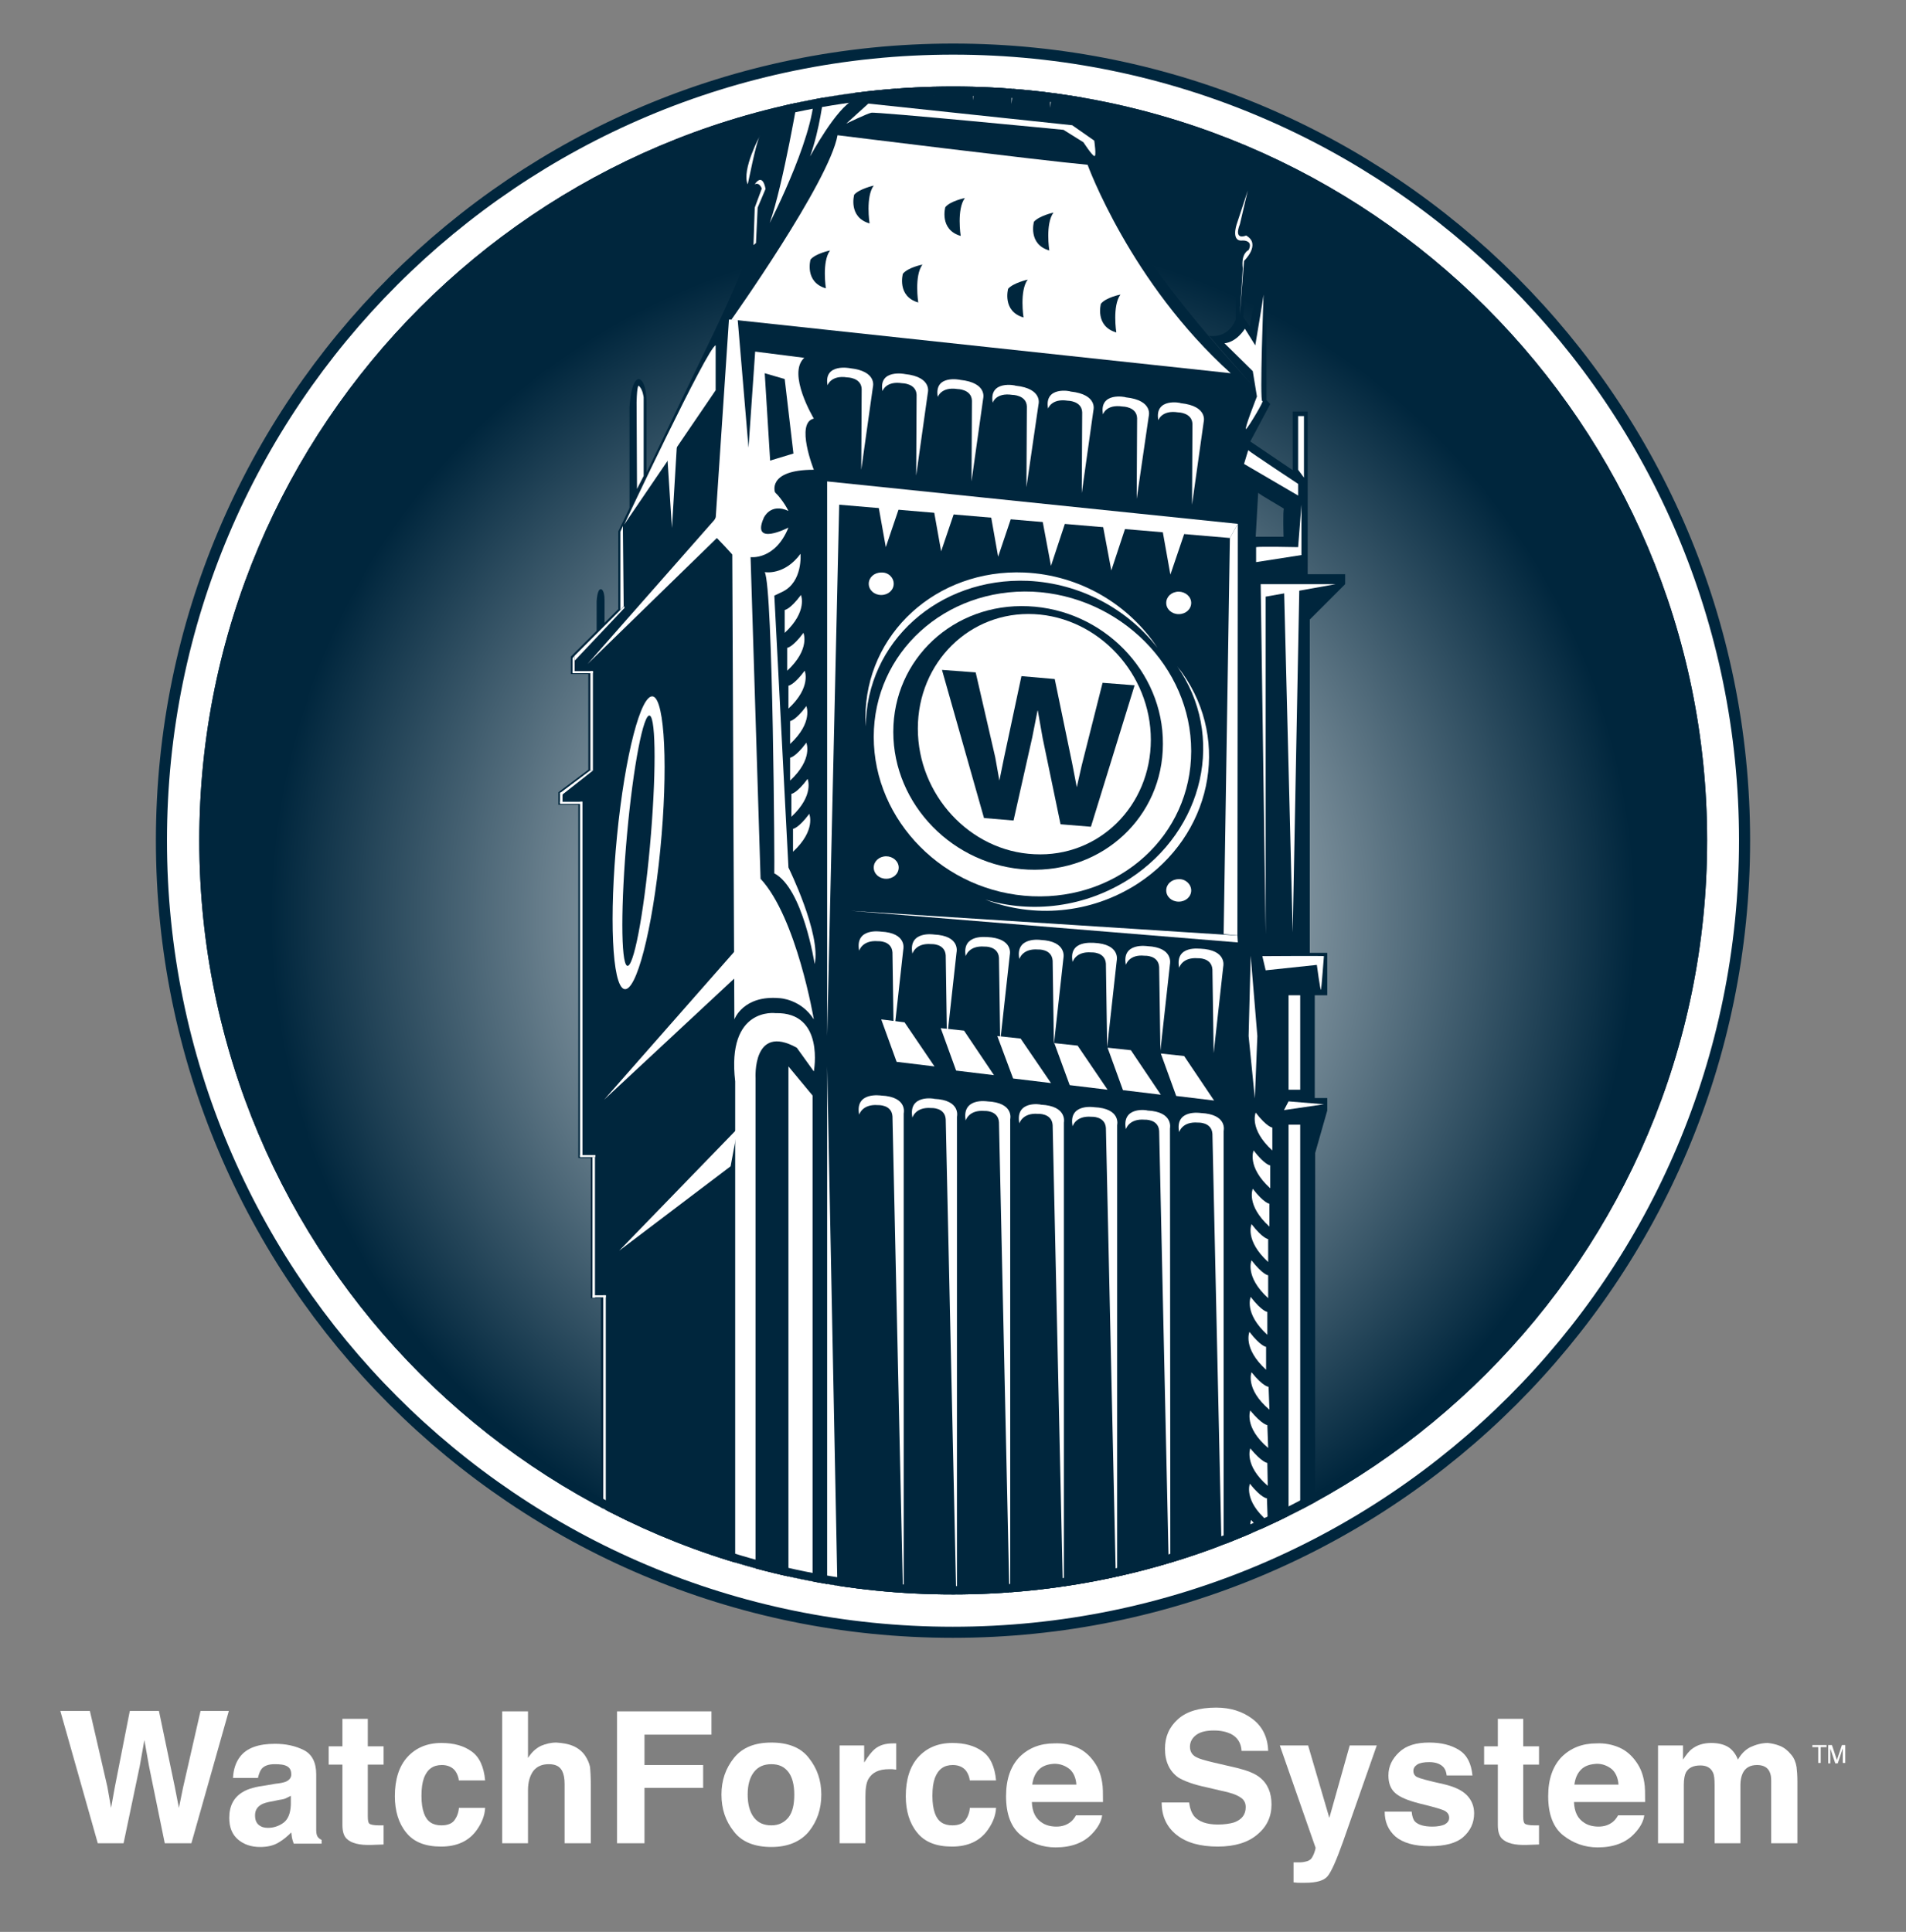 <?xml version="1.0" encoding="utf-8"?>
<!-- Generator: Adobe Illustrator 22.0.1, SVG Export Plug-In . SVG Version: 6.00 Build 0)  -->
<svg version="1.1" id="Layer_1" xmlns="http://www.w3.org/2000/svg" xmlns:xlink="http://www.w3.org/1999/xlink" x="0px" y="0px"
	 viewBox="0 0 458.1 464.3" style="enable-background:new 0 0 458.1 464.3;" xml:space="preserve">
<rect x="0" y="0" width="458.1" height="464.3" fill="#808080" stroke="none"/>
<style type="text/css">
	.st0{fill:#FFFFFF;}
	.st1{clip-path:url(#SVGID_2_);}
	.st2{fill:url(#SVGID_3_);}
	.st3{fill:#00263D;}
	.st4{fill:#231F20;}
	.st5{fill:none;}
	.st6{fill:none;stroke:#00263D;stroke-width:2.664;stroke-miterlimit:10;}
</style>
<g>
	<g>
		<path class="st0" d="M419.3,202c0,105.1-85.2,190.3-190.3,190.3S38.8,307.1,38.8,202C38.8,97,124,11.8,229.1,11.8
			S419.3,97,419.3,202z"/>
		<g>
			<defs>
				<path id="SVGID_1_" d="M410.3,202c0,100.1-81.1,181.2-181.2,181.2C129,383.3,47.9,302.1,47.9,202C47.9,102,129,20.8,229.1,20.8
					C329.1,20.8,410.3,102,410.3,202z"/>
			</defs>
			<clipPath id="SVGID_2_">
				<use xlink:href="#SVGID_1_"  style="overflow:visible;"/>
			</clipPath>
			<g class="st1">
				<radialGradient id="SVGID_3_" cx="229.037" cy="220.258" r="297.171" gradientUnits="userSpaceOnUse">
					<stop  offset="0" style="stop-color:#FFFFFF"/>
					<stop  offset="0.552" style="stop-color:#00263D"/>
				</radialGradient>
				<rect x="-68.2" y="-76.8" class="st2" width="594.5" height="594.1"/>
				<g>
					<path class="st3" d="M143.4,155.6v-11c0,0,0.1-3,1-3c0,0,0.9-0.1,0.9,2.7v11.7L143.4,155.6z"/>
					<path class="st3" d="M323.3,140.4V138h-9V98.9h-3.6V113l-10.2-6.9l4.8-9c0,0-37.3-37.9-41-58.4v-6l-4.2-4.2V-2.9l2.4-7.2
						l-0.6-5.4c0,0-29.5-19.9-39.1-94.5h-6c0,0,1.2,53-19.3,86.1L184.2,5.5v13.8l4.8,2.4c0,0,1.3,19.4-17.5,58.4l-22.9,47.6v18.7
						l-11.4,11.4v4.2h4.2V185l-7.2,5.4v3h4.8v84.9h3V312h2.4v99.4h171.7V277.1l2.9-10.2v-3h-3v-24.7h3v-10.2h-4.2v-80.1L323.3,140.4
						z M308.5,129h-6.7l0.6-10.6c0,0.3,6.3,3.8,6.2,3.9C308.3,122.5,308.5,129,308.5,129z"/>
					<path class="st3" d="M228-114c0,3.2-3.3,5.9-7.3,5.9c-4,0-7.3-2.6-7.3-5.9c0-3.2,3.3-5.9,7.3-5.9
						C224.7-119.9,228-117.3,228-114z"/>
					<path class="st3" d="M226.7-135.4c0,2.7-2.7,4.8-6,4.8c-3.3,0-6-2.2-6-4.8c0-2.7,2.7-4.8,6-4.8
						C224-140.2,226.7-138.1,226.7-135.4z"/>
					<path class="st4" d="M223.1-149.5c0,2.7-1.1,4.8-2.5,4.8c-1.4,0-2.5-2.2-2.5-4.8c0-2.7,1.1-4.8,2.5-4.8
						C222-154.4,223.1-152.2,223.1-149.5z"/>
					<path class="st3" d="M218.2-131.8c0,0,1.4,8.9-2.6,13.6l7.1,2.4l2-3.2c0,0-4.4-8.7-2.2-12.8H218.2z"/>
					<path class="st3" d="M217.4-139.4c0,0,2.5-2.4,1.8-7.5h2.2c0,0-0.1,5.7,2.3,7.5l-3.1,2.7L217.4-139.4z"/>
					<path class="st3" d="M290.6,80.7c0,0,4.5,0.9,6.4-3.9V60.2c0,0-4-0.1-1.2-8.1l2.8-7.5c0,0,1.4-4.9,1.9,1.6l-2.2,9.4
						c0,0,3.3-2.6,3.8,3.4l-2.2,4.5l-1.1,12.7l1.6,2.3l1.6-9.3c0,0,2.4-1.2,2.4,0c0,1.2,0,27.4,0,27.4L290.6,80.7z"/>
					<path class="st3" d="M151.3,122.5V97.9c0,0,0.3-6.6,2.2-6.8c0,0,1.9-0.1,1.9,6.1v26.3L151.3,122.5z"/>
					<path class="st3" d="M200.2-43.8v16.6c-0.3,0.7-0.7,1.3-1.1,1.8h4.6l-1.6-2.3l1.1-12.7l2.2-4.5c-0.5-6-3.8-3.4-3.8-3.4l2.2-9.4
						c-0.5-6.5-1.9-1.6-1.9-1.6l-2.8,7.5C196.2-43.9,200.2-43.8,200.2-43.8z"/>
					<path class="st3" d="M260.8-35.3v16.6c0.3,0.8,0.7,1.3,1.1,1.8h-4.6l1.6-2.3l-1.1-12.7l-2.2-4.5c0.5-6,3.8-3.4,3.8-3.4
						l-2.2-9.4c0.5-6.5,1.9-1.6,1.9-1.6l2.8,7.5C264.8-35.4,260.8-35.3,260.8-35.3z"/>
					<path class="st3" d="M179.9,47v16.6c-0.3,0.7-0.7,1.3-1.1,1.8h4.6l-1.6-2.3l1.1-12.7l2.2-4.5c-0.5-6-3.8-3.4-3.8-3.4l2.2-9.4
						c-0.5-6.5-1.9-1.6-1.9-1.6l-2.8,7.5C175.9,47,179.9,47,179.9,47z"/>
					<path class="st0" d="M198.9,92.6c0,0,0.8-2.5,4.7-1.9c0,0,3.4,0,3.5,2.8l-0.1,19.4l2.8-19.9c0,0,1.1-3.8-5.5-4.5
						C204.4,88.5,197.9,87.2,198.9,92.6z"/>
					<path class="st0" d="M212.1,94c0,0,0.8-2.5,4.7-1.9c0,0,3.4,0,3.5,2.8l-0.1,19.4l2.8-19.9c0,0,1.1-3.8-5.5-4.5
						C217.6,89.9,211.1,88.6,212.1,94z"/>
					<path class="st0" d="M225.4,95.4c0,0,0.8-2.5,4.7-1.9c0,0,3.4,0,3.5,2.8l-0.1,19.4l2.8-19.9c0,0,1.1-3.8-5.5-4.5
						C230.9,91.3,224.4,89.9,225.4,95.4z"/>
					<path class="st0" d="M238.6,96.8c0,0,0.7-2.5,4.7-1.9c0,0,3.4,0,3.5,2.8l-0.1,19.4l2.9-19.9c0,0,1.1-3.8-5.5-4.5
						C244.1,92.6,237.6,91.3,238.6,96.8z"/>
					<path class="st0" d="M251.9,98.2c0,0,0.8-2.5,4.7-1.9c0,0,3.4,0,3.5,2.8l-0.1,19.4l2.8-19.9c0,0,1.1-3.8-5.5-4.5
						C257.4,94,250.9,92.7,251.9,98.2z"/>
					<path class="st0" d="M265.1,99.6c0,0,0.7-2.5,4.7-1.9c0,0,3.4,0,3.5,2.8l-0.1,19.4l2.9-19.9c0,0,1.1-3.8-5.5-4.5
						C270.6,95.4,264.1,94.1,265.1,99.6z"/>
					<path class="st0" d="M278.4,101c0,0,0.8-2.5,4.7-1.9c0,0,3.4,0,3.5,2.8l-0.1,19.4l2.8-19.9c0,0,1.1-3.8-5.5-4.5
						C283.9,96.8,277.4,95.5,278.4,101z"/>
					<path class="st0" d="M209.6,5.1c0,0,0.5-2.1,3.3-1.7c0,0,2.4-0.1,2.5,2.3l0,16.5l1.9-17c0,0,0.7-3.3-3.9-3.7
						C213.4,1.5,208.8,0.5,209.6,5.1z"/>
					<path class="st0" d="M218.8,6c0,0,0.5-2.1,3.3-1.7c0,0,2.4-0.1,2.5,2.3l0,16.5l2-17c0,0,0.7-3.3-3.9-3.7
						C222.6,2.4,218.1,1.4,218.8,6z"/>
					<path class="st0" d="M228.1,7c0,0,0.5-2.1,3.3-1.7c0,0,2.4-0.1,2.5,2.3l0,16.5l1.9-17c0,0,0.7-3.3-3.9-3.7
						C231.9,3.3,227.4,2.3,228.1,7z"/>
					<path class="st0" d="M237.3,7.9c0,0,0.5-2.1,3.3-1.7c0,0,2.4-0.1,2.5,2.3l0,16.5l1.9-17c0,0,0.7-3.3-3.9-3.7
						C241.1,4.2,236.6,3.3,237.3,7.9z"/>
					<path class="st0" d="M246.6,8.8c0,0,0.5-2.1,3.3-1.7c0,0,2.4-0.1,2.5,2.3l0,16.5l2-17c0,0,0.7-3.3-3.9-3.7
						C250.4,5.1,245.9,4.2,246.6,8.8z"/>
					<path class="st0" d="M206.5,228.5c0,0,0.7-2.6,4.5-2.3c0,0,3.3-0.2,3.5,2.7l0.3,20.1l2.3-20.8c0,0,1-4-5.4-4.3
						C211.7,223.9,205.4,222.9,206.5,228.5z"/>
					<path class="st0" d="M219.3,229.2c0,0,0.7-2.6,4.5-2.3c0,0,3.3-0.2,3.5,2.7l0.3,20.1l2.3-20.8c0,0,1-4-5.4-4.3
						C224.5,224.6,218.2,223.6,219.3,229.2z"/>
					<path class="st0" d="M232.1,229.8c0,0,0.7-2.6,4.5-2.3c0,0,3.3-0.2,3.5,2.7l0.3,20.1l2.3-20.8c0,0,1-4-5.5-4.3
						C237.3,225.3,231.1,224.3,232.1,229.8z"/>
					<path class="st0" d="M245,230.5c0,0,0.7-2.6,4.5-2.3c0,0,3.3-0.2,3.5,2.7l0.3,20.1l2.3-20.8c0,0,0.9-4-5.5-4.3
						C250.2,225.9,243.9,225,245,230.5z"/>
					<path class="st0" d="M257.8,231.2c0,0,0.7-2.6,4.5-2.3c0,0,3.3-0.2,3.5,2.7l0.3,20.1l2.3-20.8c0,0,1-4-5.5-4.3
						C263,226.7,256.7,225.7,257.8,231.2z"/>
					<path class="st0" d="M270.6,231.9c0,0,0.7-2.6,4.5-2.2c0,0,3.3-0.2,3.5,2.7l0.3,20.1l2.3-20.8c0,0,0.9-4-5.4-4.3
						C275.8,227.4,269.5,226.4,270.6,231.9z"/>
					<path class="st0" d="M283.4,232.6c0,0,0.7-2.6,4.5-2.3c0,0,3.3-0.2,3.5,2.7l0.3,20.1l2.3-20.8c0,0,1-4-5.5-4.3
						C288.6,228.1,282.3,227,283.4,232.6z"/>
					<path class="st0" d="M206.5,267.9c0,0,0.7-2.6,4.5-2.3c0,0,3.3-0.2,3.5,2.7l2.7,122.5l0-123.2c0,0,1-4-5.4-4.3
						C211.7,263.3,205.4,262.3,206.5,267.9z"/>
					<path class="st0" d="M219.3,268.6c0,0,0.7-2.6,4.5-2.3c0,0,3.3-0.2,3.5,2.7l2.7,122.5L230,268.4c0,0,1-4-5.4-4.3
						C224.5,264,218.2,263,219.3,268.6z"/>
					<path class="st0" d="M232.1,269.3c0,0,0.7-2.6,4.5-2.3c0,0,3.3-0.2,3.5,2.7l2.7,122.5l0-123.2c0,0,1-4-5.5-4.3
						C237.3,264.7,231.1,263.7,232.1,269.3z"/>
					<path class="st0" d="M245,270c0,0,0.7-2.6,4.5-2.3c0,0,3.3-0.2,3.5,2.7l2.7,122.5l0-123.1c0,0,0.9-4-5.5-4.3
						C250.2,265.4,243.9,264.4,245,270z"/>
					<path class="st0" d="M257.8,270.7c0,0,0.7-2.6,4.5-2.3c0,0,3.3-0.2,3.5,2.7l2.7,122.5l0-123.2c0,0,1-4-5.5-4.3
						C263,266.1,256.7,265.1,257.8,270.7z"/>
					<path class="st0" d="M270.6,271.4c0,0,0.7-2.6,4.5-2.3c0,0,3.3-0.2,3.5,2.7l2.7,122.5l-0.1-123.1c0,0,0.9-4-5.4-4.3
						C275.8,266.8,269.5,265.8,270.6,271.4z"/>
					<path class="st0" d="M283.4,272.1c0,0,0.7-2.6,4.5-2.3c0,0,3.3-0.2,3.5,2.7l2.7,122.5l0-123.2c0,0,1-4-5.5-4.3
						C288.6,267.5,282.3,266.5,283.4,272.1z"/>
					<path class="st0" d="M286.3,180.5c0,20.2-17.1,35.8-38.2,34.9c-21.1-0.9-38.1-18.1-38.1-38.3c0-20.2,17.1-35.8,38.2-34.9
						C269.2,143.2,286.3,160.3,286.3,180.5z"/>
					<path class="st3" d="M279.5,178.8c0,17.5-14.5,31-32.4,30.2c-17.9-0.8-32.4-15.6-32.4-33.1c0-17.5,14.5-31,32.4-30.2
						C265.1,146.5,279.6,161.3,279.5,178.8z"/>
					<path class="st0" d="M276.6,177.8c0,15.9-12.5,28.3-28,27.5c-15.5-0.7-28-14.3-28-30.2c0-15.9,12.5-28.3,28-27.5
						C264,148.4,276.6,161.9,276.6,177.8z"/>
					<path class="st0" d="M158.7,204.2c-1.9,19.4-5.8,34.4-8.7,33.5c-2.9-0.9-3.6-17.4-1.7-36.8c1.9-19.4,5.8-34.4,8.7-33.5
						C159.8,168.3,160.6,184.8,158.7,204.2z"/>
					<path class="st3" d="M156.2,203.5c-1.5,16.6-4,29.4-5.5,28.6c-1.5-0.8-1.5-14.9,0-31.5c1.5-16.6,4-29.4,5.5-28.6
						C157.7,172.8,157.7,186.9,156.2,203.5z"/>
					<path class="st0" d="M246.2,137.6c-21.1-0.9-38.2,14.7-38.2,34.9c0,0.7,0.1,1.4,0.1,2.1c0.1-20.3,17.5-35.9,39-35
						c12.7,0.6,24,6.9,31.1,16.1C271.4,145.4,259.7,138.2,246.2,137.6z"/>
					<path class="st0" d="M273.4,212.4c17.7-11.5,22.5-34.1,10.8-50.6c-0.4-0.6-0.9-1.1-1.3-1.7c11.7,16.6,6.6,39.4-11.4,51.1
						c-10.7,6.9-23.5,8.4-34.7,5C248.4,220.7,262.1,219.7,273.4,212.4z"/>
					<polygon class="st0" points="189.5,256.3 195.3,263.3 195.3,380 198.8,381.2 198.8,256.3 201.7,403.3 189.5,406.1 					"/>
					<polygon class="st0" points="206.4,-26.1 251.8,-19 257.6,-13.4 201.7,-19.8 					"/>
					<path class="st0" d="M216,208.5c0,1.5-1.3,2.7-3,2.7c-1.7,0-3-1.2-3-2.7c0-1.5,1.3-2.7,3-2.7C214.6,205.8,216,207,216,208.5z"
						/>
					<path class="st0" d="M214.8,140.3c0,1.5-1.3,2.7-3,2.7c-1.7,0-3-1.2-3-2.7c0-1.5,1.3-2.7,3-2.7
						C213.5,137.5,214.8,138.8,214.8,140.3z"/>
					<path class="st0" d="M286.3,144.9c0,1.5-1.3,2.7-3,2.7c-1.7,0-3-1.2-3-2.7c0-1.5,1.3-2.7,3-2.7
						C284.9,142.2,286.3,143.4,286.3,144.9z"/>
					<path class="st0" d="M286.3,214c0,1.5-1.3,2.7-3,2.7c-1.7,0-3-1.2-3-2.7c0-1.5,1.3-2.7,3-2.7
						C284.9,211.2,286.3,212.5,286.3,214z"/>
					<path class="st0" d="M191.5,251.8l4.1,5.7c0,0,2.7-14.3-9.2-14c0,0-11.8-1.6-9.7,16.4v145l4.9,2.4V259.1
						C181.6,259.1,180.8,245.9,191.5,251.8z"/>
					<path class="st0" d="M176.5,245c0,0,2.1-5.9,10.9-5.1c0,0,5.1,0.2,8.2,5.1c0,0-4.1-24.4-12.8-33.8l-2.4-77.3
						c0,0,5.9,0.8,9.1-7.1c0,0-9.1,4.7-5.9-2.4c0,0,1.6-3.6,5.9-1.6c0,0-5.1-10.7-11.5-4.4c0,0-9.1,5.5-5.9,10.7c0,0,3.9,4,4.3,4.7
						s-0.4-0.8-0.4-0.8L176.5,245z"/>
					<polygon class="st0" points="198.8,249 198.8,115.7 297.5,125.9 295.6,129.3 201.7,121.3 					"/>
					<path class="st0" d="M175.8,76.8c0,0,23.5-33.1,25.5-44.3c0,0,49.1,6.1,60.1,7.1c0,0,10.3,28.4,34.4,50.1L175.8,76.8z"/>
					<path class="st0" d="M248.5,53.3c0,0-1.5,5.4,3.7,6.9c0,0-1-6.4,1-9.1C253.1,51.1,249.7,51.9,248.5,53.3z"/>
					<path class="st0" d="M183.8,137.5c0,0,4.7,0.9,8.6-4.4c0,0,0.6,6.7-4.3,9.1c-4.9,2.4-2,0.8-2,0.8l3.4,65.5c0,0,7.9,16,6.3,23.2
						c0,0-2.8-18.2-9.7-21.8C186.2,209.8,185.8,141.2,183.8,137.5z"/>
					<path class="st0" d="M188.6,146.6c0,0,1.3-0.1,3.9-3.6c0,0,1.7,3.9-3.9,9.1V146.6z"/>
					<path class="st0" d="M189.2,155.7c0,0,1.3-0.1,3.9-3.6c0,0,1.7,3.9-3.9,9.1V155.7z"/>
					<path class="st0" d="M189.5,164.8c0,0,1.3-0.1,3.9-3.6c0,0,1.7,3.9-3.9,9.1V164.8z"/>
					<path class="st0" d="M189.9,173.3c0,0,1.3-0.1,3.9-3.6c0,0,1.7,3.9-3.9,9.1V173.3z"/>
					<path class="st0" d="M189.9,182.1c0,0,1.3-0.1,3.9-3.6c0,0,1.7,3.9-3.9,9.1V182.1z"/>
					<path class="st0" d="M190.2,190.8c0,0,1.3-0.1,3.9-3.6c0,0,1.7,3.9-3.9,9.1V190.8z"/>
					<path class="st0" d="M190.6,199.2c0,0,1.3-0.1,3.9-3.6c0,0,1.7,3.9-3.9,9.1V199.2z"/>
					<path class="st0" d="M219.2-108.3c0,0,0,61.9-11.7,79l42.9,6.8c0,0-27.5-35.7-28.2-85.7H219.2z"/>
					<path class="st0" d="M204.3-10.8c-0.6,0-5.1,0.2-5.6,0c-0.1,0-0.2,0.8-0.2,2.3C198.1-1,198,23.1,198,23.1l7.1,0.9L204.3-10.8z"
						/>
					<polygon class="st0" points="184.7,17.4 198.7,-10.8 199.5,-7.3 					"/>
					<path class="st0" d="M198,23.1c-0.2,0.6-0.9,7.7-3.3,14.5c0,0,6.3-11.7,10.5-13.6l-2.5-5.6L198,23.1z"/>
					<path class="st0" d="M198.7-10.8c0,0,0.6-1,4.2-6.1l1.4,6.1c0,0-0.6,1.6-0.7,1.8c-0.1,0.2-3.3,0.7-3.3,0.7L198.7-10.8z"/>
					<polygon class="st0" points="214.4,-11.5 207.5,-12.1 207.5,-16.9 214.4,-16.1 					"/>
					<polygon class="st0" points="223.1,-10.4 216.2,-11.1 216.2,-15.9 223.1,-15 					"/>
					<polygon class="st0" points="231.4,-9.4 224.6,-10 224.6,-14.8 231.4,-14 					"/>
					<polygon class="st0" points="240,-8.1 233.1,-8.8 233.1,-13.5 240,-12.7 					"/>
					<polygon class="st0" points="248.5,-7.2 241.6,-7.8 241.6,-12.6 248.5,-11.8 					"/>
					<polygon class="st0" points="257.3,-6.4 250.4,-7 250.4,-11.8 257.3,-11 					"/>
					<polygon class="st0" points="297.5,125.9 295.6,129.3 294.1,224.5 297.4,224.8 					"/>
					<polygon class="st0" points="210.9,120.3 212.9,131.5 216.7,120.3 					"/>
					<polygon class="st0" points="224.2,121.3 226.2,132.5 230,121.3 					"/>
					<polygon class="st0" points="237.9,122.5 239.9,133.8 243.7,122.5 					"/>
					<polygon class="st0" points="250.5,124.8 252.6,136 256.3,124.8 					"/>
					<polygon class="st0" points="265,125.9 267.1,137.1 270.8,125.9 					"/>
					<polygon class="st0" points="279.3,126.9 281.3,138.1 285.1,126.9 					"/>
					<path class="st0" d="M308.6,143"/>
					<path class="st0" d="M300,108.2c0.5,0.5,12,8.1,12,8.1v2.8l-13-7.6L300,108.2z"/>
					<path class="st0" d="M301.9,131.5c0.8-0.2,10.1,0,10.1,0l0.8-10.2v12.1l-10.9,1.7V131.5z"/>
					<polygon class="st0" points="312,112.9 312,100 313.4,100 313.4,114.8 					"/>
					<path class="st0" d="M172,83c-1.9,0.4-22,43.1-22,43.1l22-32.3V83z"/>
					<polygon class="st0" points="321,140.4 303,140.4 304.2,224.5 304.2,143.4 					"/>
					<polyline class="st0" points="308.6,140.7 310.7,224.1 312.3,140.7 310.7,142 					"/>
					<path class="st0" d="M318.2,229.8c-0.2-0.1-14.8,0-14.8,0l0.8,3.4l12.3-1.3c0,0,0.8,6.1,1,6
						C317.6,237.6,318.2,229.8,318.2,229.8z"/>
					<path class="st0" d="M305.8,271c0,0-1.3-0.1-4-3.6c0,0-1.7,3.9,4,9.1L305.8,271z"/>
					<path class="st0" d="M305.3,280.1c0,0-1.3-0.1-4-3.6c0,0-1.7,3.9,4,9.1L305.3,280.1z"/>
					<path class="st0" d="M305.1,289.3c0,0-1.3-0.1-4-3.6c0,0-1.7,3.9,4,9.1L305.1,289.3z"/>
					<path class="st0" d="M304.8,297.8c0,0-1.3-0.1-4-3.6c0,0-1.7,3.9,4,9.1L304.8,297.8z"/>
					<path class="st0" d="M304.8,306.5c0,0-1.3-0.1-4-3.6c0,0-1.7,3.9,4,9.1L304.8,306.5z"/>
					<path class="st0" d="M304.6,315.3c0,0-1.3-0.1-4-3.6c0,0-1.7,3.9,4,9.1L304.6,315.3z"/>
					<path class="st0" d="M304.3,323.7c0,0-1.3-0.1-4-3.6c0,0-1.7,3.9,4,9.1L304.3,323.7z"/>
					<path class="st0" d="M304.9,333.3c0,0-1.3,0-4.1-3.5c0,0-1.6,4,4.3,9L304.9,333.3z"/>
					<path class="st0" d="M304.6,342.5c0,0-1.3-0.1-4.1-3.5c0,0-1.6,4,4.3,9L304.6,342.5z"/>
					<path class="st0" d="M304.6,351.6c0,0-1.3-0.1-4.1-3.5c0,0-1.6,4,4.2,9L304.6,351.6z"/>
					<path class="st0" d="M304.5,360.1c0,0-1.3,0-4.1-3.5c0,0-1.6,4,4.3,9L304.5,360.1z"/>
					<path class="st0" d="M304.8,368.8c0,0-1.3-0.1-4.1-3.5c0,0-1.6,4,4.3,9L304.8,368.8z"/>
					<path class="st0" d="M304.8,377.6c0,0-1.3-0.1-4.1-3.5c0,0-1.6,4,4.2,9L304.8,377.6z"/>
					<path class="st0" d="M304.7,386c0,0-1.3-0.1-4.1-3.5c0,0-1.6,4,4.2,9L304.7,386z"/>
					<path class="st0" d="M304.6,393.5c0,0-1.3-0.1-4.1-3.5c0,0-1.6,4,4.2,9L304.6,393.5z"/>
					<path class="st0" d="M304.5,402.3c0,0-1.3-0.1-4.1-3.5c0,0-1.6,4,4.2,9L304.5,402.3z"/>
					<path class="st0" d="M304.5,410.7c0,0-1.3-0.1-4.1-3.5c0,0-1.6,4,4.2,9L304.5,410.7z"/>
					<polygon class="st0" points="301.6,264 300.1,249 300.6,229.7 302.2,249 					"/>
					<polygon class="st0" points="309.7,264.7 318.2,265.4 308.6,266.8 					"/>
					<path class="st0" d="M297.4,224.8c-1.5,0,0,0-92.9-5.9l93,7.6L297.4,224.8z"/>
					<polygon class="st0" points="175.8,120.3 141.2,159.6 175.8,125.9 					"/>
					<polygon class="st0" points="211.8,245 217.4,245.7 224.6,256.3 215.5,255.2 					"/>
					<polygon class="st0" points="226.1,247.1 231.7,247.7 238.9,258.4 229.8,257.3 					"/>
					<polygon class="st0" points="239.7,249 245.3,249.6 252.6,260.3 243.5,259.2 					"/>
					<polygon class="st0" points="253.4,250.7 259,251.3 266.2,261.9 257.1,260.8 					"/>
					<polygon class="st0" points="266.2,251.8 271.8,252.4 279,263.1 269.9,262 					"/>
					<polygon class="st0" points="279,253.2 284.6,253.8 291.8,264.5 282.7,263.4 					"/>
					<polygon class="st0" points="177.3,271.2 148.8,300.6 175.6,280.3 					"/>
					<polygon class="st0" points="181.7,222.8 145.2,264.3 180,231.9 					"/>
					<polygon class="st0" points="309.7,380.6 309.7,270.3 312.5,270.3 312.5,395 309.7,395 					"/>
					<polygon class="st0" points="309.7,259.3 309.7,239.2 312.5,239.2 312.5,261.9 309.7,261.9 					"/>
					<rect x="142.4" y="278.1" class="st0" width="0.6" height="33.8"/>
					<rect x="139.4" y="192.7" class="st0" width="0.6" height="85.3"/>
					<rect x="142.4" y="311.3" class="st0" width="3.2" height="0.5"/>
					<rect x="139.4" y="277.6" class="st0" width="3.7" height="0.5"/>
					<rect x="134.6" y="192.7" class="st0" width="5.4" height="0.5"/>
					<rect x="137.6" y="161.3" class="st0" width="4.9" height="0.5"/>
					<rect x="134.6" y="190.5" class="st0" width="0.6" height="2.4"/>
					<polygon class="st0" points="135,191.1 134.6,190.6 141.8,185.2 142.5,185.2 					"/>
					<rect x="141.9" y="161.3" class="st0" width="0.6" height="23.9"/>
					<rect x="145" y="311.3" class="st0" width="0.6" height="99.3"/>
					<path class="st0" d="M299.9,45.8l-2.7,8.2c0,0-1.4,4.2,1.5,3.8c0,0,2.6-0.1,1.4,2.3c0,0-1.9,0.7-1.4,4.4L298,75.5l1-12.8
						c0,0,4.2-4,0.5-6.1c0,0-3.1,1.4-1.5-2.7L299.9,45.8z"/>
					<path class="st0" d="M301.1,89.2l1,6.1c0,0-3.2,8.1-2.6,7.8c0.5-0.3,4.6-7.2,3.9-6.7c-0.7,0.4,0.3-25.8,0.3-25.6
						c0,0.3-2,12.2-2,12.2l-2.5-4c0,0-1.9,3.2-4.9,3.5L301.1,89.2z"/>
					<path class="st0" d="M220.9-118.5c-2.1,0-3.9,0.8-5,2.1c0.9-0.4,1.8-0.6,2.9-0.6c3.3,0,6,2.1,6,4.8c0,1-0.4,1.9-1,2.7
						c1.8-0.8,3.1-2.4,3.1-4.2C226.8-116.4,224.2-118.5,220.9-118.5z"/>
					<path class="st0" d="M220.5-139.2c-1.7,0-3.1,0.7-4,1.7c0.7-0.3,1.5-0.5,2.3-0.5c2.6,0,4.8,1.7,4.8,3.9c0,0.8-0.3,1.5-0.8,2.2
						c1.5-0.7,2.5-1.9,2.5-3.3C225.3-137.5,223.2-139.2,220.5-139.2z"/>
					<path class="st0" d="M221-130.6c0,0-0.6,6.3,1.8,11c0,0-2.4-0.7-4.1-0.1c0,0,1.7-8.4,0.9-10.9
						C219.7-130.6,220.4-130.3,221-130.6z"/>
					<path class="st0" d="M222-140.3c0,0-1.6-1.1-1.1-5.5h-0.6c0,0-0.3,3.9,0.3,5.6C220.7-140.2,221.2-140.5,222-140.3z"/>
					<path class="st0" d="M220.3-146c0,0,2-1.6,1.7-4.1c0,0-0.6-4.4-1.9-2.9c0,0,1.7-3,2.5,2.8c0,0,0.4,2.9-1.6,4.3L220.3-146z"/>
					<path class="st0" d="M195.6,112.9c0,0-4.5-11.3,0-12.3c0,0-6.5-10.8-2.3-14.6l-11.8-1.5l-1.6,23.1l-2.6-30.8h-2.1l-3.2,47.9
						c0,0,13.7-7.8,15.6-4.9l-1.3-1.4C186.3,118.5,184.1,112.9,195.6,112.9z M185.1,110.7l-1.3-21l4.8,1.4l2.1,17.9L185.1,110.7z"/>
					<polygon class="st0" points="138.1,161.6 137.6,161.6 137.6,158.2 138.1,157.6 					"/>
					<polygon class="st0" points="149.1,146.6 149.9,145.7 149.7,126.4 149.1,127.8 					"/>
					<polygon class="st0" points="138.1,157.6 150,145.7 150.1,146.1 138.1,158.8 					"/>
					<path class="st0" d="M181.4,44.3c0,0,1.8-3,2.6,1.1l-1.9,4.5l-0.4,8.5l-0.6,0.5l0.3-9l1.7-4.6
						C183.1,45.4,182.6,43.7,181.4,44.3z"/>
					<path class="st0" d="M187,18.4c2.7-0.3,5,3.7,5,3.7s-3.7,22.1-7,31.5c0,0,12.2-23.7,10.5-32.9c0,0-4.4,0.2-3.5-3.4
						c0.6-2.2,3.5-10.9,3.5-10.9L187,18.4z"/>
					<path class="st0" d="M208.7,24.9l49,5.2l5.3,3.7c0,0,0.6,4,0,3.7c-0.6-0.2-2.6-3.3-2.6-3.3l-4.8-3c0,0-45.2-4.4-46.2-4.1
						c-1,0.2-6,2.6-6,2.6L208.7,24.9z"/>
					<path class="st0" d="M182.7,32.5c0,0-4.5,8.3-3,11.8C179.8,44.3,181.7,34,182.7,32.5z"/>
					<path class="st0" d="M258.8-49.5l2.7,8.2c0,0,1.5,4.2-1.5,3.8c0,0-2.6,0-1.4,2.3c0,0,1.9,0.7,1.4,4.4l-0.2,11.1l-0.1-12.8
						c0,0-4.2-4-0.5-6.1c0,0,3.1,1.4,1.5-2.7L258.8-49.5z"/>
					<path class="st0" d="M202.5-58.2l-2.7,8.2c0,0-1.4,4.2,1.5,3.8c0,0,2.6-0.1,1.5,2.3c0,0-1.9,0.7-1.4,4.4l0.2,11.1l0.1-12.8
						c0,0,4.2-4,0.5-6.1c0,0-3.1,1.4-1.5-2.7L202.5-58.2z"/>
					<path class="st0" d="M153.1,117.5l1.6-3.1V95.5c0,0-0.2-2-1.2-2.8c0,0-0.4-0.2-0.5,4L153.1,117.5z"/>
					<polygon class="st0" points="160.3,108.4 161.5,126.9 163,101.8 					"/>
					<path class="st3" d="M205.3,46.8c0,0-1.5,5.4,3.7,6.9c0,0-1-6.4,1-9.1C210,44.6,206.5,45.4,205.3,46.8z"/>
					<path class="st3" d="M194.8,62.4c0,0-1.5,5.4,3.7,6.9c0,0-1-6.4,1-9.1C199.5,60.2,196,60.9,194.8,62.4z"/>
					<path class="st3" d="M217,65.8c0,0-1.5,5.4,3.7,6.9c0,0-1-6.4,1-9.1C221.6,63.6,218.2,64.3,217,65.8z"/>
					<path class="st3" d="M242.3,69.4c0,0-1.5,5.4,3.7,6.9c0,0-1-6.4,1-9.1C247,67.2,243.5,68,242.3,69.4z"/>
					<path class="st3" d="M264.6,73c0,0-1.5,5.4,3.7,6.9c0,0-1-6.4,1-9.1C269.2,70.8,265.8,71.5,264.6,73z"/>
					<path class="st3" d="M227.2,49.8c0,0-1.5,5.4,3.7,6.9c0,0-1-6.4,1-9.1C231.9,47.6,228.4,48.3,227.2,49.8z"/>
					<path class="st3" d="M248.5,53.3c0,0-1.5,5.4,3.7,6.9c0,0-1-6.4,1-9.1C253.1,51.1,249.7,51.9,248.5,53.3z"/>
					<path class="st3" d="M218.5-37.7c0,1-0.8,1.9-1.9,1.9c-1,0-1.9-0.8-1.9-1.9c0-1,0.8-1.9,1.9-1.9
						C217.6-39.6,218.5-38.8,218.5-37.7z"/>
					<path class="st3" d="M229.9-35.9c0,1-0.8,1.9-1.9,1.9c-1,0-1.9-0.8-1.9-1.9c0-1,0.8-1.9,1.9-1.9
						C229.1-37.7,229.9-36.9,229.9-35.9z"/>
					<path class="st3" d="M241.1-34c0,1-0.8,1.9-1.9,1.9c-1,0-1.9-0.8-1.9-1.9c0-1,0.8-1.9,1.9-1.9C240.3-35.9,241.1-35,241.1-34z"
						/>
					<path class="st3" d="M231.5-51.4c0,1-0.8,1.9-1.9,1.9c-1,0-1.9-0.8-1.9-1.9c0-1,0.8-1.9,1.9-1.9
						C230.7-53.2,231.5-52.4,231.5-51.4z"/>
					<path class="st3" d="M222.2-52.5c0,1-0.8,1.9-1.9,1.9c-1,0-1.9-0.8-1.9-1.9c0-1,0.8-1.9,1.9-1.9
						C221.4-54.4,222.2-53.5,222.2-52.5z"/>
					<path class="st3" d="M224.1-73.9c0,1-0.8,1.9-1.9,1.9s-1.9-0.8-1.9-1.9c0-1,0.8-1.9,1.9-1.9S224.1-74.9,224.1-73.9z"/>
					<path class="st3" d="M234.5,161.6l4.7,20.4l1,5.6l1.1-5.4l4.2-19.7l8,0.7l4.2,20.3l1.1,5.7l1.2-5.3l5-19.8l7.7,0.6l-10.5,34
						l-7.3-0.6l-4.3-20.7l-1.2-6.8l-1.3,6.6l-4.5,20l-7.1-0.6L226.4,161L234.5,161.6z"/>
				</g>
			</g>
		</g>
		<path class="st5" d="M410.3,202c0,100.1-81.1,181.2-181.2,181.2C129,383.3,47.9,302.1,47.9,202C47.9,102,129,20.8,229.1,20.8
			C329.1,20.8,410.3,102,410.3,202z"/>
		<path class="st6" d="M419.3,202c0,105.1-85.2,190.3-190.3,190.3S38.8,307.1,38.8,202C38.8,97,124,11.8,229.1,11.8
			S419.3,97,419.3,202z"/>
		<path class="st5" d="M410.3,202c0,100.1-81.1,181.2-181.2,181.2C129,383.3,47.9,302.1,47.9,202C47.9,102,129,20.8,229.1,20.8
			C329.1,20.8,410.3,102,410.3,202z"/>
		<g>
			<path class="st3" d="M229.1,23c24.2,0,47.6,4.7,69.7,14.1c21.3,9,40.5,21.9,56.9,38.4c16.4,16.4,29.4,35.6,38.4,56.9
				c9.3,22.1,14.1,45.5,14.1,69.7c0,24.2-4.7,47.6-14.1,69.7c-9,21.3-21.9,40.5-38.4,56.9c-16.4,16.4-35.6,29.4-56.9,38.4
				c-22.1,9.3-45.5,14.1-69.7,14.1c-24.2,0-47.6-4.7-69.7-14.1c-21.3-9-40.5-21.9-56.9-38.4c-16.4-16.4-29.4-35.6-38.4-56.9
				C54.7,249.7,50,226.2,50,202c0-24.2,4.7-47.6,14.1-69.7c9-21.3,21.9-40.5,38.4-56.9C118.9,59,138,46.1,159.4,37
				C181.4,27.7,204.9,23,229.1,23 M229.1,20.8C129,20.8,47.9,102,47.9,202c0,100.1,81.1,181.2,181.2,181.2
				c100.1,0,181.2-81.1,181.2-181.2C410.3,102,329.1,20.8,229.1,20.8L229.1,20.8z"/>
		</g>
	</g>
	<g>
		<g>
			<path class="st0" d="M439,419.4v0.5h-1.4v3.8H437v-3.8h-1.4v-0.5H439z"/>
			<path class="st0" d="M439.5,419.4h0.8l1.2,3.6l1.2-3.6h0.8v4.3h-0.6v-2.5c0-0.1,0-0.2,0-0.4c0-0.2,0-0.4,0-0.6l-1.2,3.6h-0.6
				l-1.2-3.6v0.1c0,0.1,0,0.3,0,0.5c0,0.2,0,0.4,0,0.5v2.5h-0.5V419.4z"/>
		</g>
		<g>
			<path class="st0" d="M21.6,411.2l4.2,18.2l0.9,5.1l0.9-5l3.6-18.3h7l3.8,18.2l1,5.1l1-4.9l4.2-18.4H55L46,443h-6.4l-3.8-18.6
				l-1.1-6.2l-1.1,6.2L29.7,443h-6.2l-9-31.8H21.6z"/>
			<path class="st0" d="M66.2,428.7c1.1-0.1,2-0.3,2.5-0.5c0.9-0.4,1.3-1,1.3-1.7c0-1-0.3-1.6-1-2c-0.7-0.4-1.7-0.5-3-0.5
				c-1.5,0-2.5,0.4-3.1,1.1c-0.4,0.5-0.7,1.3-0.9,2.2H56c0.1-2.1,0.7-3.8,1.7-5.1c1.6-2.1,4.4-3.1,8.4-3.1c2.6,0,4.9,0.5,6.9,1.5
				c2,1,3,3,3,5.8v10.8c0,0.8,0,1.7,0,2.7c0,0.8,0.2,1.4,0.4,1.6c0.2,0.3,0.5,0.5,0.9,0.7v0.9h-6.7c-0.2-0.5-0.3-0.9-0.4-1.3
				c-0.1-0.4-0.1-0.9-0.2-1.4c-0.9,0.9-1.8,1.7-3,2.4c-1.3,0.8-2.8,1.1-4.5,1.1c-2.1,0-3.9-0.6-5.3-1.8c-1.4-1.2-2.1-2.9-2.1-5.2
				c0-2.9,1.1-5,3.4-6.3c1.2-0.7,3-1.2,5.4-1.5L66.2,428.7z M69.9,431.6c-0.4,0.2-0.8,0.4-1.2,0.6c-0.4,0.2-1,0.3-1.7,0.4l-1.4,0.3
				c-1.3,0.2-2.3,0.5-2.8,0.8c-1,0.6-1.5,1.4-1.5,2.6c0,1.1,0.3,1.8,0.9,2.3c0.6,0.5,1.3,0.7,2.2,0.7c1.3,0,2.6-0.4,3.7-1.2
				c1.1-0.8,1.7-2.2,1.8-4.3V431.6z"/>
			<path class="st0" d="M79,424.1v-4.4h3.3v-6.6h6.1v6.6h3.8v4.4h-3.8v12.4c0,1,0.1,1.6,0.4,1.8c0.2,0.2,1,0.4,2.2,0.4
				c0.2,0,0.4,0,0.6,0c0.2,0,0.4,0,0.6,0v4.6l-2.9,0.1c-2.9,0.1-4.9-0.4-6-1.5c-0.7-0.7-1-1.8-1-3.3v-14.5H79z"/>
			<path class="st0" d="M110.3,428c-0.1-0.9-0.4-1.7-0.9-2.4c-0.7-0.9-1.8-1.4-3.2-1.4c-2.1,0-3.5,1-4.3,3.1
				c-0.4,1.1-0.6,2.5-0.6,4.3c0,1.7,0.2,3.1,0.6,4.2c0.7,2,2.1,2.9,4.2,2.9c1.4,0,2.5-0.4,3.1-1.2c0.6-0.8,1-1.8,1.1-3h6.3
				c-0.1,1.9-0.8,3.6-2,5.3c-1.9,2.7-4.8,4-8.6,4c-3.8,0-6.6-1.1-8.4-3.4c-1.8-2.2-2.7-5.2-2.7-8.7c0-4,1-7.2,3-9.4
				c2-2.2,4.7-3.4,8.2-3.4c3,0,5.4,0.7,7.2,2c1.9,1.3,3,3.7,3.3,7H110.3z"/>
			<path class="st0" d="M137.7,419.6c1.2,0.5,2.2,1.3,2.9,2.3c0.6,0.9,1,1.8,1.2,2.7c0.1,0.9,0.2,2.4,0.2,4.6V443h-6.3v-14.3
				c0-1.3-0.2-2.3-0.6-3.1c-0.6-1.1-1.6-1.6-3.2-1.6c-1.6,0-2.8,0.5-3.7,1.6c-0.8,1.1-1.3,2.6-1.3,4.7V443h-6.2v-31.7h6.2v11.2
				c0.9-1.4,1.9-2.3,3.1-2.9c1.2-0.5,2.4-0.8,3.7-0.8C135.2,418.9,136.5,419.1,137.7,419.6z"/>
			<path class="st0" d="M148.3,411.3H171v5.6h-16.1v7.3H169v5.5h-14.1V443h-6.6V411.3z"/>
			<path class="st0" d="M194.4,440.2c-2,2.4-5,3.7-9,3.7c-4,0-7.1-1.2-9-3.7c-2-2.5-3-5.4-3-8.9c0-3.4,1-6.3,3-8.8
				c2-2.5,5-3.7,9-3.7c4,0,7.1,1.2,9,3.7c2,2.5,3,5.4,3,8.8C197.4,434.8,196.4,437.7,194.4,440.2z M189.5,436.8
				c1-1.3,1.4-3.1,1.4-5.5s-0.5-4.2-1.4-5.4c-1-1.3-2.3-1.9-4.1-1.9c-1.8,0-3.2,0.6-4.2,1.9c-1,1.3-1.5,3.1-1.5,5.4s0.5,4.2,1.5,5.5
				c1,1.3,2.4,1.9,4.2,1.9C187.2,438.7,188.5,438,189.5,436.8z"/>
			<path class="st0" d="M214.9,419c0.1,0,0.3,0,0.5,0v6.3c-0.4,0-0.7-0.1-1-0.1c-0.3,0-0.5,0-0.7,0c-2.5,0-4.1,0.8-5,2.4
				c-0.5,0.9-0.7,2.3-0.7,4.2V443h-6.2v-23.5h5.9v4.1c1-1.6,1.8-2.6,2.5-3.2c1.2-1,2.6-1.4,4.5-1.4C214.7,419,214.8,419,214.9,419z"
				/>
			<path class="st0" d="M233.1,428c-0.1-0.9-0.4-1.7-0.9-2.4c-0.7-0.9-1.8-1.4-3.2-1.4c-2.1,0-3.5,1-4.3,3.1
				c-0.4,1.1-0.6,2.5-0.6,4.3c0,1.7,0.2,3.1,0.6,4.2c0.7,2,2.1,2.9,4.2,2.9c1.4,0,2.5-0.4,3.1-1.2c0.6-0.8,1-1.8,1.1-3h6.3
				c-0.1,1.9-0.8,3.6-2,5.3c-1.9,2.7-4.8,4-8.6,4c-3.8,0-6.6-1.1-8.4-3.4c-1.8-2.2-2.7-5.2-2.7-8.7c0-4,1-7.2,3-9.4
				c2-2.2,4.7-3.4,8.2-3.4c3,0,5.4,0.7,7.2,2c1.9,1.3,3,3.7,3.3,7H233.1z"/>
			<path class="st0" d="M258.9,420c1.6,0.7,3,1.9,4.1,3.5c1,1.4,1.6,3,1.9,4.9c0.2,1.1,0.2,2.6,0.2,4.7H248c0.1,2.4,0.9,4,2.5,5
				c0.9,0.6,2.1,0.9,3.4,0.9c1.4,0,2.5-0.4,3.4-1.1c0.5-0.4,0.9-0.9,1.3-1.6h6.3c-0.2,1.4-0.9,2.8-2.3,4.3c-2.1,2.3-5.1,3.4-8.9,3.4
				c-3.1,0-5.9-1-8.3-2.9c-2.4-1.9-3.6-5.1-3.6-9.4c0-4.1,1.1-7.2,3.2-9.4c2.2-2.2,5-3.3,8.4-3.3C255.5,418.9,257.3,419.3,258.9,420
				z M249.7,425.3c-0.9,0.9-1.4,2.1-1.6,3.6h10.6c-0.1-1.6-0.7-2.9-1.6-3.7c-1-0.8-2.2-1.3-3.7-1.3
				C251.8,424,250.6,424.4,249.7,425.3z"/>
			<path class="st0" d="M285.8,433.2c0.2,1.5,0.6,2.5,1.2,3.3c1.1,1.3,3,2,5.7,2c1.6,0,2.9-0.2,3.9-0.5c1.9-0.7,2.8-1.9,2.8-3.7
				c0-1.1-0.5-1.9-1.4-2.4c-0.9-0.6-2.4-1.1-4.4-1.5l-3.4-0.8c-3.4-0.7-5.7-1.6-7-2.4c-2.1-1.5-3.2-3.8-3.2-6.9c0-2.9,1-5.2,3.1-7.1
				c2.1-1.9,5.2-2.8,9.2-2.8c3.4,0,6.3,0.9,8.7,2.7c2.4,1.8,3.7,4.4,3.8,7.7h-6.4c-0.1-1.9-1-3.3-2.6-4.1c-1.1-0.5-2.4-0.8-4-0.8
				c-1.8,0-3.2,0.3-4.2,1c-1,0.7-1.6,1.7-1.6,2.9c0,1.1,0.5,2,1.5,2.5c0.7,0.4,2.1,0.8,4.2,1.3l5.6,1.3c2.4,0.6,4.3,1.3,5.5,2.3
				c1.9,1.5,2.8,3.7,2.8,6.5c0,2.9-1.1,5.3-3.4,7.2c-2.2,1.9-5.4,2.9-9.5,2.9c-4.2,0-7.5-0.9-9.9-2.8c-2.4-1.9-3.6-4.5-3.6-7.8
				H285.8z"/>
			<path class="st0" d="M310.9,447.6l0.8,0c0.6,0,1.2,0,1.7-0.1c0.5-0.1,1-0.2,1.4-0.5c0.4-0.2,0.7-0.8,1-1.5
				c0.3-0.8,0.4-1.3,0.4-1.4l-8.6-24.6h6.8l5.1,17.4l4.9-17.4h6.5l-8.1,23.1c-1.6,4.5-2.8,7.2-3.7,8.3c-0.9,1.1-2.7,1.6-5.4,1.6
				c-0.5,0-1,0-1.3,0c-0.3,0-0.8,0-1.5-0.1V447.6z"/>
			<path class="st0" d="M339.3,435.5c0.1,1.1,0.4,1.9,0.8,2.3c0.8,0.8,2.2,1.2,4.2,1.2c1.2,0,2.2-0.2,2.9-0.5
				c0.7-0.4,1.1-0.9,1.1-1.6c0-0.7-0.3-1.2-0.9-1.6c-0.6-0.4-2.7-1-6.4-1.9c-2.7-0.7-4.6-1.5-5.7-2.5c-1.1-1-1.6-2.4-1.6-4.2
				c0-2.2,0.9-4,2.6-5.6c1.7-1.6,4.1-2.3,7.2-2.3c2.9,0,5.3,0.6,7.2,1.8c1.9,1.2,2.9,3.2,3.2,6.1h-6.2c-0.1-0.8-0.3-1.4-0.7-1.9
				c-0.7-0.8-1.8-1.3-3.5-1.3c-1.3,0-2.3,0.2-2.9,0.6c-0.6,0.4-0.9,0.9-0.9,1.5c0,0.7,0.3,1.2,0.9,1.5c0.6,0.3,2.7,0.9,6.4,1.7
				c2.5,0.6,4.3,1.4,5.5,2.6c1.2,1.2,1.8,2.7,1.8,4.4c0,2.3-0.9,4.2-2.6,5.7c-1.7,1.5-4.4,2.2-8.1,2.2c-3.7,0-6.4-0.8-8.2-2.3
				c-1.8-1.6-2.6-3.6-2.6-6H339.3z"/>
			<path class="st0" d="M356.7,424.1v-4.4h3.3v-6.6h6.1v6.6h3.8v4.4h-3.8v12.4c0,1,0.1,1.6,0.4,1.8c0.2,0.2,1,0.4,2.2,0.4
				c0.2,0,0.4,0,0.6,0c0.2,0,0.4,0,0.6,0v4.6l-2.9,0.1c-2.9,0.1-4.9-0.4-6-1.5c-0.7-0.7-1-1.8-1-3.3v-14.5H356.7z"/>
			<path class="st0" d="M389.2,420c1.6,0.7,3,1.9,4.1,3.5c1,1.4,1.6,3,1.9,4.9c0.2,1.1,0.2,2.6,0.2,4.7h-17.1c0.1,2.4,0.9,4,2.5,5
				c0.9,0.6,2.1,0.9,3.4,0.9c1.4,0,2.5-0.4,3.4-1.1c0.5-0.4,0.9-0.9,1.3-1.6h6.3c-0.2,1.4-0.9,2.8-2.3,4.3c-2.1,2.3-5.1,3.4-8.9,3.4
				c-3.1,0-5.9-1-8.3-2.9c-2.4-1.9-3.6-5.1-3.6-9.4c0-4.1,1.1-7.2,3.2-9.4c2.2-2.2,5-3.3,8.4-3.3C385.7,418.9,387.6,419.3,389.2,420
				z M380,425.3c-0.9,0.9-1.4,2.1-1.6,3.6H389c-0.1-1.6-0.7-2.9-1.6-3.7c-1-0.8-2.2-1.3-3.6-1.3C382.1,424,380.9,424.4,380,425.3z"
				/>
			<path class="st0" d="M427.8,419.6c1,0.4,1.9,1.1,2.7,2.1c0.7,0.8,1.1,1.8,1.3,3c0.1,0.8,0.2,2,0.2,3.5l0,14.8h-6.3v-15
				c0-0.9-0.1-1.6-0.4-2.2c-0.5-1.1-1.6-1.6-3-1.6c-1.7,0-2.9,0.7-3.5,2.1c-0.3,0.7-0.5,1.6-0.5,2.7v14h-6.2v-14
				c0-1.4-0.1-2.4-0.4-3c-0.5-1.1-1.5-1.7-3-1.7c-1.8,0-2.9,0.6-3.5,1.7c-0.3,0.6-0.5,1.6-0.5,2.9V443h-6.2v-23.5h6v3.4
				c0.8-1.2,1.5-2.1,2.2-2.6c1.2-0.9,2.7-1.4,4.6-1.4c1.8,0,3.3,0.4,4.4,1.2c0.9,0.7,1.6,1.7,2,2.8c0.8-1.4,1.8-2.4,3-3
				c1.3-0.6,2.7-1,4.2-1C425.8,419,426.8,419.2,427.8,419.6z"/>
		</g>
	</g>
</g>
</svg>
